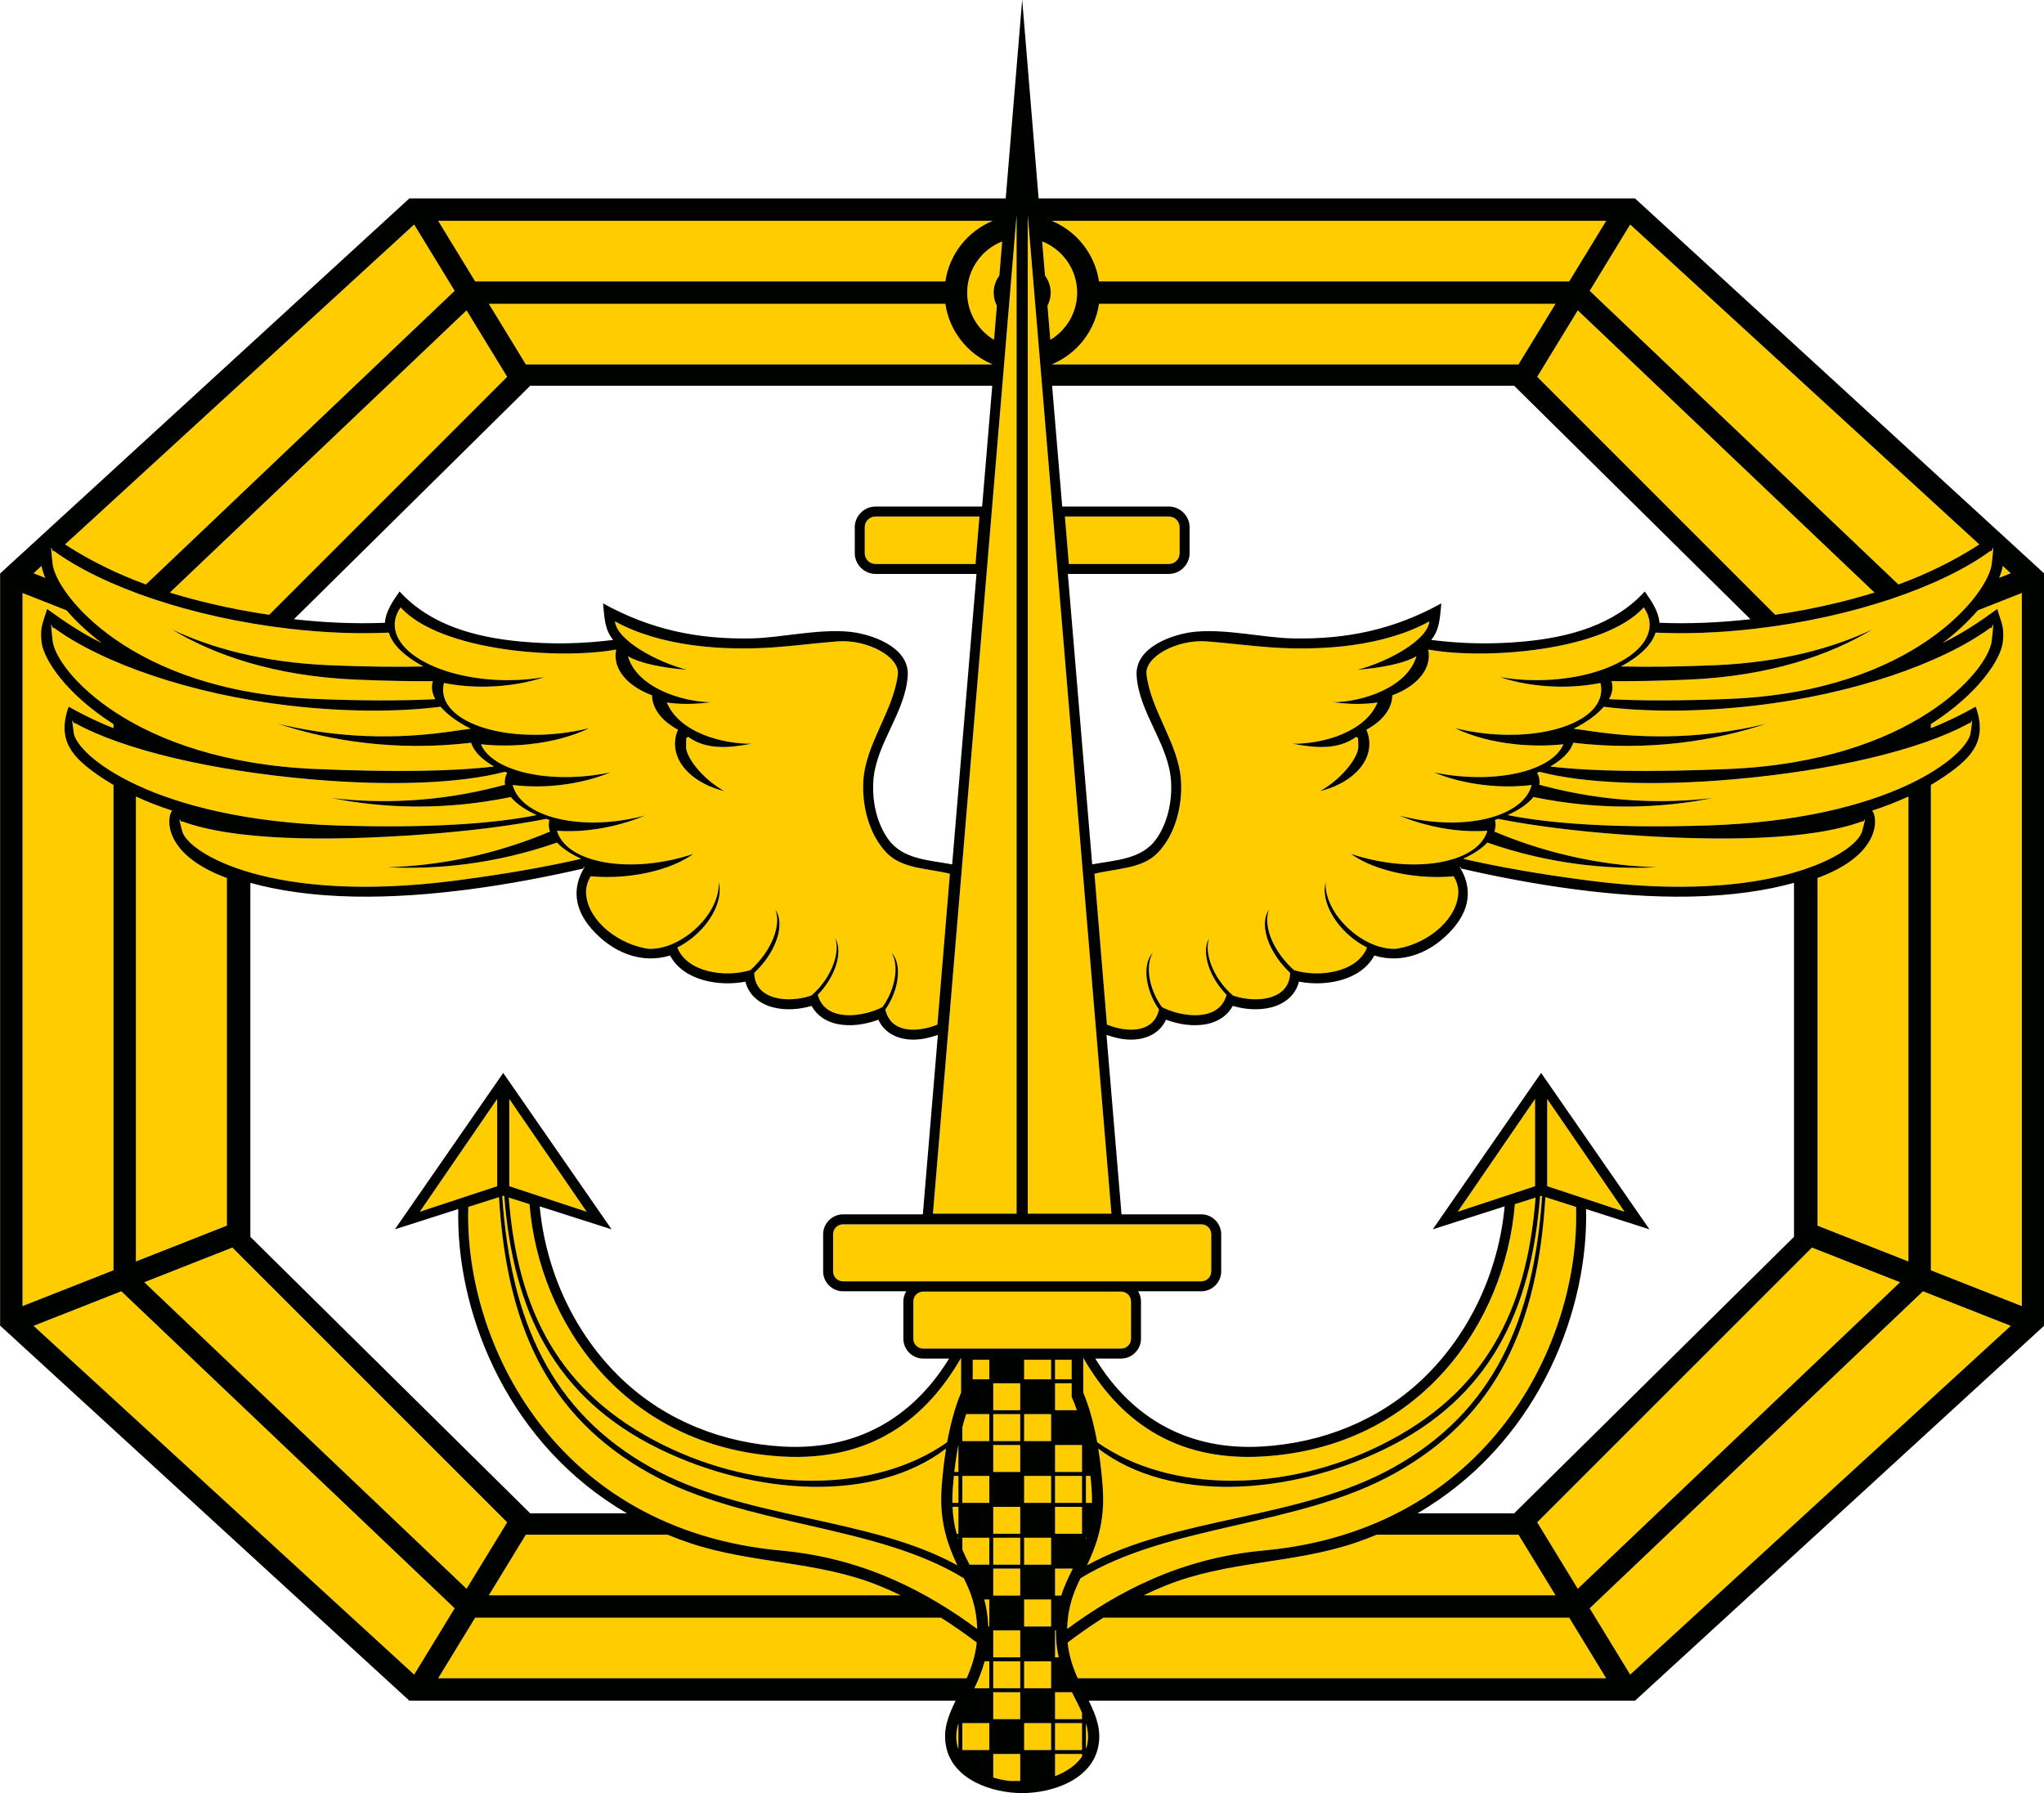 <?xml version="1.0" encoding="UTF-8"?>
<svg xmlns="http://www.w3.org/2000/svg" xmlns:xlink="http://www.w3.org/1999/xlink" width="510.2pt" height="447.6pt" viewBox="0 0 510.2 447.6" version="1.1">
<defs>
<clipPath id="clip1">
  <path d="M 0 0 L 510.199 0 L 510.199 447.602 L 0 447.602 Z M 0 0 "/>
</clipPath>
</defs>
<g id="surface1">
<path style=" stroke:none;fill-rule:evenodd;fill:rgb(100%,79.688%,0%);fill-opacity:1;" d="M 391.684 403.789 L 400.918 418.914 L 269.016 418.914 C 267.848 416.293 266.836 413.387 266.488 409.996 C 269.246 407.91 272.219 405.809 275.422 403.789 Z M 254.652 413.688 L 247.926 413.688 L 247.926 406.961 L 254.652 406.961 Z M 240.215 356.246 C 240.508 355.117 240.824 354.027 241.164 352.98 L 246.938 352.98 L 246.938 359.707 L 240.215 359.707 Z M 255.637 339.414 L 262.363 339.414 L 262.363 344.285 L 255.637 344.285 Z M 267.488 344.285 L 263.352 344.285 L 263.352 339.418 L 267.488 339.418 Z M 267.488 345.27 L 267.488 348.66 C 267.953 349.707 268.387 350.82 268.793 351.992 L 263.352 351.992 L 263.352 345.27 Z M 262.363 359.707 L 255.637 359.707 L 255.637 352.98 L 262.363 352.98 Z M 270.074 367.414 L 263.352 367.414 L 263.352 360.691 L 270.074 360.691 Z M 238.207 367.414 C 238.469 365.078 238.809 362.828 239.219 360.691 L 239.227 360.691 L 239.227 367.414 Z M 254.652 367.414 L 247.926 367.414 L 247.926 360.691 L 254.652 360.691 Z M 270.074 375.129 L 263.352 375.129 L 263.352 368.406 L 270.074 368.406 Z M 237.73 375.129 C 237.711 373.938 237.746 372.668 237.844 371.305 C 237.918 370.324 238.004 369.355 238.102 368.406 L 239.227 368.406 L 239.227 375.129 Z M 272.188 368.406 C 272.285 369.359 272.371 370.324 272.441 371.309 C 272.543 372.668 272.578 373.938 272.559 375.129 L 271.062 375.129 L 271.062 368.406 Z M 246.938 375.129 L 240.215 375.129 L 240.215 368.406 L 246.938 368.406 Z M 262.363 375.129 L 255.637 375.129 L 255.637 368.406 L 262.363 368.406 Z M 262.363 390.555 L 255.637 390.555 L 255.637 383.828 L 262.363 383.828 Z M 238.797 382.84 C 238.254 380.887 237.871 378.691 237.758 376.117 L 239.227 376.117 L 239.227 382.84 Z M 270.074 382.84 L 263.352 382.84 L 263.352 376.117 L 270.074 376.117 Z M 254.652 382.84 L 247.926 382.84 L 247.926 376.117 L 254.652 376.117 Z M 239.227 384.238 C 239.18 384.102 239.137 383.965 239.094 383.828 L 239.227 383.828 Z M 242.008 390.555 C 241.387 389.336 240.773 388.109 240.215 386.809 L 240.215 383.828 L 246.938 383.828 L 246.938 390.555 Z M 254.652 390.555 L 247.926 390.555 L 247.926 383.828 L 254.652 383.828 Z M 271.195 383.828 C 271.152 383.965 271.105 384.102 271.062 384.238 L 271.062 383.828 Z M 263.57 406.965 C 263.57 407.148 263.566 407.332 263.566 407.52 C 263.566 409.762 263.832 411.797 264.266 413.688 L 263.352 413.688 L 263.352 406.965 L 263.574 406.965 Z M 267.781 391.539 C 266.719 393.637 265.68 395.762 264.898 398.266 L 263.352 398.266 L 263.352 391.539 Z M 254.652 398.266 L 247.926 398.266 L 247.926 391.539 L 254.652 391.539 Z M 246.691 405.977 C 246.586 403.402 246.215 401.211 245.68 399.254 L 246.938 399.254 L 246.938 405.977 Z M 262.363 405.977 L 255.637 405.977 L 255.637 399.25 L 262.363 399.25 Z M 254.652 429.113 L 247.926 429.113 L 247.926 422.387 L 254.652 422.387 Z M 271.062 430.141 C 271.574 431.871 271.762 433.598 271.398 435.406 C 271.316 435.797 271.203 436.188 271.062 436.57 Z M 243.211 421.398 C 244.188 419.363 245.121 417.152 245.781 414.672 L 246.938 414.672 L 246.938 421.398 Z M 254.652 421.398 L 247.926 421.398 L 247.926 414.676 L 254.652 414.676 Z M 262.363 421.398 L 255.637 421.398 L 255.637 414.676 L 262.363 414.676 Z M 267.562 422.387 C 268.457 424.195 269.355 425.879 270.074 427.508 L 270.074 429.113 L 263.352 429.113 L 263.352 422.387 Z M 239.227 436.57 C 239.082 436.188 238.973 435.797 238.891 435.406 C 238.527 433.598 238.715 431.871 239.227 430.141 Z M 246.938 436.824 L 240.215 436.824 L 240.215 430.102 L 246.938 430.102 Z M 270.074 438.449 C 268.688 440.473 266.371 442.207 263.352 443.332 L 263.352 437.812 L 270.074 437.812 Z M 270.074 436.824 L 263.352 436.824 L 263.352 430.102 L 270.074 430.102 Z M 262.363 436.824 L 255.637 436.824 L 255.637 430.102 L 262.363 430.102 Z M 251.945 444.535 C 250.512 444.359 249.168 444.066 247.926 443.676 L 247.926 437.812 L 254.652 437.812 L 254.652 444.535 Z M 254.652 359.707 L 247.926 359.707 L 247.926 352.98 L 254.652 352.98 Z M 254.652 351.992 L 247.926 351.992 L 247.926 345.27 L 254.652 345.27 Z M 242.801 339.414 L 246.938 339.414 L 246.938 344.285 L 242.801 344.285 Z M 270.398 338.938 C 278.984 353.867 292.629 364.855 315.082 363.555 C 354.426 361.27 375.695 330.203 378.125 300.57 L 383.297 298.922 C 381.074 327.445 370.566 347.754 344.953 360.562 C 320.715 372.68 291.953 372.734 273.875 359.992 C 273.125 355.844 272.027 351.488 270.398 347.59 Z M 384.418 298.566 L 384.676 298.484 L 384.926 298.562 C 382.785 329.703 372.789 352.332 347.797 366.293 C 324.461 379.336 293.41 378.539 271.32 390.711 C 274.391 384.289 275.797 378.621 275.238 371.074 C 275.043 368.418 274.719 365.113 274.145 361.582 C 291.977 375.215 321.746 373.359 345.68 361.684 C 371.977 348.859 382.184 327.203 384.418 298.566 Z M 385.738 298.82 L 393.391 301.258 C 393.395 301.41 393.398 301.555 393.402 301.703 C 394.301 334.82 372.012 381.867 315.238 387.039 C 294.293 388.949 278.395 397.727 266.379 406.594 C 266.527 401.055 268.023 397.371 269.703 393.953 C 291.887 380.344 324.086 381.203 348.25 367.699 C 373.68 353.492 383.832 330.805 385.738 298.82 Z M 243.91 406.594 C 231.895 397.727 215.996 388.949 195.047 387.039 C 138.277 381.867 115.988 334.82 116.883 301.703 C 116.887 301.555 116.895 301.41 116.898 301.258 L 124.551 298.82 C 126.453 330.805 136.605 353.492 162.035 367.699 C 186.203 381.203 218.406 380.344 240.586 393.953 C 242.27 397.371 243.762 401.055 243.91 406.594 Z M 125.363 298.562 L 125.613 298.484 L 125.871 298.566 C 128.105 327.203 138.312 348.859 164.609 361.684 C 188.539 373.359 218.312 375.215 236.145 361.582 C 235.57 365.113 235.246 368.418 235.051 371.074 C 234.488 378.621 235.898 384.289 238.969 390.711 C 216.879 378.539 185.828 379.336 162.492 366.293 C 137.5 352.332 127.504 329.703 125.363 298.562 Z M 126.992 298.922 L 132.164 300.57 C 134.594 330.203 155.863 361.27 195.207 363.555 C 217.66 364.855 231.305 353.867 239.891 338.938 L 239.891 347.586 C 238.262 351.484 237.164 355.844 236.414 359.992 C 218.336 372.734 189.57 372.68 165.336 360.562 C 139.723 347.754 129.215 327.445 126.992 298.922 Z M 383.164 274.309 L 383.164 296.086 L 363.848 302.461 Z M 127.125 274.309 L 146.441 302.461 L 127.125 296.086 Z M 124.098 274.309 L 124.098 296.086 L 104.781 302.461 Z M 386.191 274.309 L 405.504 302.461 L 386.191 296.086 Z M 265.812 128.926 L 291.762 128.926 C 293.238 128.926 294.445 130.133 294.445 131.609 L 294.445 138.086 C 294.445 139.562 293.238 140.77 291.762 140.77 L 266.793 140.77 Z M 218.527 128.926 L 244.473 128.926 L 243.496 140.77 L 218.527 140.77 C 217.051 140.77 215.844 139.562 215.844 138.086 L 215.844 131.609 C 215.844 130.133 217.051 128.926 218.527 128.926 Z M 253.746 53.711 L 253.746 302.934 L 232.867 302.934 Z M 210.414 305.602 L 299.875 305.602 C 301.23 305.602 302.336 306.711 302.336 308.062 L 302.336 317.363 C 302.336 318.719 301.23 319.828 299.875 319.828 L 210.414 319.828 C 209.059 319.828 207.949 318.719 207.949 317.363 L 207.949 308.062 C 207.949 306.711 209.059 305.602 210.414 305.602 Z M 256.539 53.711 L 277.422 302.934 L 256.539 302.934 Z M 230.438 322.395 L 279.852 322.395 C 281.207 322.395 282.312 323.504 282.312 324.859 L 282.312 334.16 C 282.312 335.512 281.203 336.621 279.852 336.621 L 230.438 336.621 C 229.082 336.621 227.977 335.512 227.977 334.16 L 227.977 324.859 C 227.977 323.504 229.082 322.395 230.438 322.395 Z M 373.008 207.57 C 373.254 206.871 373.355 206.16 373.297 205.445 C 373.273 205.18 373.227 204.914 373.164 204.664 C 373.426 204.578 373.684 204.488 373.941 204.398 C 382.805 206.148 393.273 207.453 404.68 208.289 C 429.27 210.086 451.938 209.773 464.84 205.012 C 465.027 205.84 466.254 202.129 464.789 207.523 C 463.324 212.914 442.59 225.734 396.785 219.824 C 384.375 218.223 373.879 216.359 365.203 214.359 C 367.766 213.203 369.844 211.82 371.254 210.316 C 386.785 215.723 401.375 217.09 413.605 216.473 C 401.43 216.113 387.527 213.684 373.008 207.57 Z M 105.715 166.363 C 98.84 166.512 91.027 166.414 82.238 166.047 C 65.73 165.355 52.77 161.766 42.895 157.105 C 53.336 163.422 68.398 168.785 88.953 169.645 C 95.926 169.938 102.285 170.059 108.047 170.023 C 108 170.172 107.957 170.32 107.926 170.473 C 107.637 171.781 107.91 173.152 108.648 174.52 C 100.262 174.941 90.215 174.938 78.402 174.441 C 32.449 172.516 13.949 148.121 13.137 140.754 C 12.32 133.387 13.098 138.496 13.379 137.453 C 25.57 146.406 47.789 154.113 72.293 156.945 C 81.172 157.969 89.535 158.258 97.055 157.906 C 97.887 160.859 101.078 163.91 105.715 166.363 Z M 233.984 255.754 C 228.844 257.809 222.309 257.879 220.996 251.996 C 221.691 251.004 222.316 249.887 222.828 248.684 C 224.738 244.184 224.508 239.781 222.504 237.777 C 223.918 240.008 223.906 243.922 222.211 247.914 C 221.676 249.18 221.016 250.344 220.273 251.371 C 215.527 253.848 205.973 255.27 204.129 248.309 C 204.977 247.453 205.781 246.469 206.504 245.387 C 209.316 241.148 210.02 236.617 208.469 234.203 C 209.391 236.742 208.559 240.73 206.062 244.488 C 205.012 246.062 203.793 247.414 202.516 248.496 C 196.902 250.449 188.391 249.727 188.273 242.828 C 189.207 241.953 190.094 240.977 190.906 239.914 C 194.629 235.016 195.551 229.781 193.5 226.996 C 194.719 229.926 193.625 234.535 190.324 238.871 C 189.402 240.086 188.379 241.188 187.301 242.152 C 181.258 244.031 171.578 242.855 169.062 236.508 C 170.598 235.738 172.129 234.719 173.562 233.453 C 178.25 229.32 180.48 223.871 179.363 220.121 C 179.691 223.754 177.465 228.453 173.309 232.117 C 171.059 234.102 168.57 235.492 166.191 236.23 C 164.258 236.785 162.531 236.992 161.168 236.73 C 152.973 235.152 146.285 228.789 146.285 222.574 C 146.285 221.289 146.699 219.984 147.43 218.727 C 152.625 219.203 158.434 218.777 163.805 217.305 C 167.645 216.246 170.789 214.797 173.09 213.129 C 172.203 213.43 171.293 213.703 170.363 213.961 C 156.16 217.859 142.199 215.238 139.293 208.121 C 139.188 207.871 139.105 207.621 139.031 207.367 C 143.859 207.715 149.371 207.188 154.918 205.664 C 157.086 205.07 159.133 204.355 161.043 203.551 C 160.129 203.797 159.199 204.02 158.25 204.215 C 143.496 207.305 129.957 203.586 127.965 195.934 C 131.688 196.402 135.766 196.43 139.977 195.93 C 144.566 195.387 148.797 194.277 152.426 192.777 C 152.035 192.859 151.641 192.941 151.242 193.016 C 136.828 195.719 122.879 192.465 120.039 185.773 C 123.812 186.184 127.895 186.203 132.051 185.77 C 137.949 185.148 143.133 183.695 147.109 181.738 C 144.727 182.336 142.195 182.789 139.559 183.078 C 124.371 184.727 111.375 180.121 110.633 172.824 C 110.555 172.039 110.621 171.254 110.82 170.477 C 114.234 171.16 117.992 171.488 121.93 171.379 C 127.051 171.238 131.836 170.383 135.926 169.004 C 133.008 169.512 129.859 169.785 126.574 169.773 C 111.34 169.715 98.742 163.586 98.531 156.121 C 98.488 154.539 99.008 153.02 99.996 151.609 C 109.977 162.559 139.52 164.664 153.453 162.188 C 153.57 162.18 153.684 162.164 153.801 162.145 C 153.691 162.645 153.637 163.152 153.637 163.664 C 153.637 167.855 157.297 171.539 162.746 173.555 C 162.805 176.977 165.309 180.047 169.223 182.137 C 168.734 183.254 168.473 184.438 168.473 185.66 C 168.473 191.078 173.617 195.711 180.789 197.469 C 175.102 194.27 171.246 188.906 171.246 186.461 C 171.246 182.848 171.41 184.719 171.715 183.891 C 176.43 187.328 182.258 186.652 187.609 185.637 C 180.254 185.719 169.562 182.836 166.445 175.344 C 169.277 175.805 173.348 175.859 177.41 175.281 C 170.211 175.16 159.02 171.652 156.727 163.781 C 159.84 165.703 166.324 166.809 171.434 167.172 C 164.125 165.301 154.008 159.902 153.492 155.086 C 164.832 161.371 180.383 162.496 193.219 161.578 C 198.527 161.195 203.883 160.492 209.039 160.094 C 216.422 159.523 224.664 163.93 224.109 168.371 C 222.953 177.594 216.062 185.621 215.496 194.902 C 215.113 201.223 216.965 208.438 221.398 212.961 C 225.254 216.895 231.641 216.746 237.098 218.094 Z M 117.488 181.887 C 115.406 182.199 113.254 182.496 111.023 182.797 C 95.332 184.871 81.223 183.535 69.344 180.641 C 82.316 184.922 98.785 187.605 117.594 185.398 C 118.258 187.555 120.312 189.609 123.324 191.32 C 113.055 192.551 98.434 192.773 78.883 191.953 C 32.93 190.027 13.949 167.309 13.137 159.941 C 12.32 152.574 13.098 157.688 13.379 156.645 C 25.57 165.594 47.789 173.301 72.293 176.133 C 86 177.715 99.184 177.766 109.973 176.414 C 111.66 178.387 114.258 180.281 117.488 181.887 Z M 126.051 195.883 C 125.496 196.027 124.941 196.172 124.379 196.316 C 109.055 200.266 94.883 200.633 82.742 199.188 C 95.234 201.695 110.57 202.453 127.508 198.941 C 128.879 200.621 131.117 202.172 133.969 203.449 C 123.18 205.621 106.723 206.766 84.156 206.047 C 38.207 204.586 19.223 188.539 18.41 182.949 C 17.598 177.355 18.375 181.238 18.656 180.445 C 30.848 187.238 53.066 192.371 77.57 194.52 C 97.59 196.273 114.984 195.539 126.012 192.645 C 126.207 192.73 126.406 192.812 126.609 192.895 C 126.277 193.496 126.074 194.141 126.016 194.805 C 125.984 195.164 125.996 195.523 126.051 195.883 Z M 137.281 207.57 C 122.762 213.684 108.859 216.113 96.684 216.473 C 108.914 217.09 123.504 215.723 139.035 210.316 C 140.445 211.82 142.523 213.203 145.086 214.359 C 136.41 216.359 125.914 218.223 113.504 219.824 C 67.695 225.734 46.965 212.914 45.5 207.523 C 44.035 202.129 45.262 205.84 45.449 205.012 C 58.352 209.773 81.02 210.086 105.609 208.289 C 117.016 207.453 127.484 206.148 136.348 204.398 C 136.602 204.488 136.863 204.578 137.125 204.664 C 137.059 204.914 137.016 205.18 136.992 205.445 C 136.934 206.16 137.031 206.871 137.281 207.57 Z M 384.238 195.883 C 384.293 195.523 384.305 195.164 384.273 194.805 C 384.215 194.141 384.012 193.496 383.68 192.895 C 383.883 192.812 384.078 192.73 384.277 192.645 C 395.305 195.539 412.699 196.273 432.719 194.52 C 457.223 192.371 479.441 187.238 491.633 180.445 C 491.914 181.238 492.691 177.355 491.875 182.949 C 491.062 188.539 472.082 204.586 426.129 206.047 C 403.566 206.766 387.109 205.621 376.316 203.449 C 379.172 202.172 381.41 200.621 382.777 198.941 C 399.715 202.453 415.055 201.695 427.547 199.188 C 415.406 200.633 401.234 200.266 385.91 196.316 C 385.348 196.172 384.789 196.027 384.238 195.883 Z M 392.801 181.887 C 396.031 180.281 398.629 178.387 400.316 176.414 C 411.105 177.766 424.289 177.715 437.996 176.133 C 462.5 173.301 484.719 165.594 496.91 156.645 C 497.191 157.688 497.965 152.574 497.152 159.941 C 496.34 167.309 477.359 190.027 431.406 191.953 C 411.855 192.773 397.234 192.551 386.965 191.32 C 389.977 189.609 392.031 187.555 392.695 185.398 C 411.504 187.605 427.969 184.922 440.945 180.641 C 429.066 183.535 414.957 184.871 399.266 182.797 C 397.035 182.496 394.879 182.199 392.801 181.887 Z M 273.188 218.098 C 278.648 216.746 285.031 216.898 288.891 212.961 C 293.324 208.438 295.176 201.223 294.789 194.902 C 294.227 185.621 287.332 177.598 286.18 168.371 C 285.625 163.93 293.867 159.523 301.246 160.094 C 306.406 160.496 311.762 161.195 317.066 161.578 C 329.906 162.496 345.453 161.371 356.793 155.09 C 356.281 159.902 346.164 165.301 338.855 167.172 C 343.965 166.809 350.449 165.703 353.562 163.781 C 351.27 171.652 340.078 175.16 332.875 175.285 C 336.941 175.859 341.012 175.805 343.844 175.344 C 340.727 182.836 330.031 185.719 322.68 185.641 C 328.031 186.652 333.859 187.328 338.57 183.891 C 338.879 184.719 339.043 182.848 339.043 186.461 C 339.043 188.91 335.184 194.27 329.5 197.469 C 336.672 195.715 341.816 191.078 341.816 185.66 C 341.816 184.438 341.555 183.254 341.066 182.137 C 344.98 180.047 347.48 176.977 347.543 173.555 C 352.992 171.539 356.652 167.859 356.652 163.664 C 356.652 163.152 356.598 162.645 356.488 162.145 C 356.602 162.164 356.719 162.18 356.832 162.188 C 370.77 164.664 400.309 162.559 410.293 151.609 C 411.281 153.023 411.801 154.539 411.758 156.129 C 411.547 163.586 398.949 169.715 383.715 169.773 C 380.43 169.785 377.277 169.512 374.363 169.004 C 378.453 170.383 383.238 171.242 388.359 171.379 C 392.293 171.488 396.051 171.16 399.469 170.477 C 399.668 171.258 399.734 172.039 399.652 172.828 C 398.914 180.121 385.918 184.727 370.73 183.078 C 368.094 182.789 365.562 182.336 363.18 181.738 C 367.156 183.695 372.34 185.152 378.238 185.77 C 382.395 186.203 386.477 186.184 390.25 185.773 C 387.406 192.465 373.461 195.719 359.047 193.016 C 358.648 192.941 358.254 192.863 357.863 192.781 C 361.492 194.277 365.723 195.387 370.312 195.93 C 374.523 196.43 378.602 196.402 382.324 195.934 C 380.332 203.586 366.793 207.309 352.039 204.219 C 351.09 204.02 350.16 203.797 349.246 203.551 C 351.156 204.359 353.203 205.07 355.367 205.664 C 360.918 207.188 366.426 207.715 371.258 207.367 C 371.184 207.621 371.098 207.871 370.996 208.121 C 368.09 215.238 354.129 217.859 339.926 213.961 C 338.992 213.703 338.086 213.43 337.199 213.133 C 339.5 214.797 342.645 216.254 346.48 217.305 C 351.855 218.777 357.664 219.211 362.859 218.73 C 363.586 219.984 364.004 221.289 364.004 222.574 C 364.004 228.789 357.316 235.152 349.117 236.73 C 347.758 236.992 346.027 236.785 344.094 236.23 C 341.715 235.488 339.23 234.098 336.98 232.117 C 332.824 228.453 330.598 223.754 330.926 220.121 C 329.809 223.871 332.039 229.32 336.727 233.453 C 338.16 234.719 339.691 235.742 341.227 236.508 C 338.711 242.852 329.035 244.035 322.992 242.156 C 321.914 241.188 320.891 240.09 319.965 238.879 C 316.668 234.535 315.57 229.93 316.789 226.996 C 314.742 229.781 315.664 235.016 319.387 239.914 C 320.195 240.977 321.082 241.953 322.016 242.828 C 321.898 249.727 313.395 250.449 307.781 248.496 C 306.5 247.422 305.277 246.062 304.227 244.488 C 301.73 240.73 300.902 236.742 301.82 234.203 C 300.27 236.617 300.973 241.148 303.785 245.387 C 304.508 246.469 305.312 247.449 306.16 248.309 C 304.32 255.27 294.773 253.852 290.023 251.379 C 289.281 250.348 288.617 249.18 288.078 247.914 C 286.383 243.922 286.371 240.012 287.789 237.777 C 285.781 239.781 285.555 244.184 287.465 248.684 C 287.977 249.887 288.602 250.996 289.297 251.988 C 287.984 257.879 281.449 257.812 276.305 255.754 Z M 404.57 166.363 C 409.211 163.91 412.398 160.859 413.234 157.906 C 420.754 158.258 429.117 157.969 437.996 156.945 C 462.5 154.113 484.719 146.406 496.91 137.453 C 497.191 138.496 497.965 133.387 497.152 140.754 C 496.34 148.121 477.84 172.516 431.887 174.441 C 420.074 174.938 410.027 174.941 401.641 174.52 C 402.379 173.152 402.652 171.781 402.363 170.473 C 402.328 170.32 402.289 170.172 402.238 170.023 C 408.004 170.059 414.359 169.938 421.332 169.645 C 441.891 168.785 456.949 163.422 467.395 157.105 C 457.52 161.766 444.555 165.355 428.051 166.047 C 419.262 166.414 411.449 166.512 404.57 166.363 Z M 241.273 418.914 L 109.371 418.914 L 118.605 403.789 L 234.871 403.789 C 238.074 405.809 241.043 407.91 243.801 409.996 C 243.457 413.387 242.441 416.293 241.273 418.914 Z M 260.84 68.785 C 261.73 69.973 262.262 71.449 262.262 73.039 C 262.262 74.219 261.973 75.328 261.461 76.312 L 262.168 84.824 C 266.172 82.422 268.863 78.039 268.863 73.039 C 268.863 67.246 265.238 62.27 260.137 60.266 Z M 248.824 76.312 C 248.316 75.328 248.027 74.219 248.027 73.039 C 248.027 71.449 248.559 69.977 249.449 68.785 L 250.152 60.266 C 245.051 62.27 241.422 67.246 241.422 73.039 C 241.422 78.035 244.117 82.422 248.121 84.82 Z M 479.996 322.316 L 501.906 330.941 L 406.91 417.992 L 396.805 401.441 Z M 126.59 379.98 L 116.461 396.566 L 36.02 320.059 L 58.008 311.402 Z M 379.031 383.074 L 388.266 398.195 L 285.492 398.195 C 287.223 397.359 289.008 396.562 290.852 395.816 C 306.266 389.559 322.469 390.395 338.059 385.172 C 339.957 384.539 341.828 383.836 343.668 383.074 Z M 224.797 398.195 L 122.023 398.195 L 131.254 383.074 L 166.621 383.074 C 168.461 383.836 170.332 384.539 172.23 385.172 C 187.82 390.395 204.023 389.559 219.438 395.816 C 221.281 396.562 223.066 397.359 224.797 398.195 Z M 452.281 311.402 L 474.27 320.059 L 393.828 396.566 L 383.699 379.98 Z M 28.328 317.074 L 5.625 326.012 L 5.625 148.02 L 16.609 152.348 C 18.871 154.98 21.77 157.77 25.367 160.488 C 20.457 158.094 15.977 155.078 11.742 151.988 C 10.859 155.246 9.918 156.262 10.359 160.246 C 10.824 164.48 16.406 173.164 28.328 180.746 L 28.328 181.758 C 24.422 180.219 20.688 178.383 17.129 176.395 C 14.129 184.855 18.062 189.027 24.637 193.594 C 25.758 194.371 26.988 195.152 28.328 195.934 Z M 493.68 152.348 L 504.664 148.02 L 504.664 326.012 L 481.961 317.074 L 481.961 195.934 C 483.301 195.152 484.531 194.371 485.652 193.594 C 492.227 189.027 496.16 184.855 493.16 176.395 C 489.602 178.383 485.867 180.219 481.961 181.758 L 481.961 180.746 C 493.883 173.164 499.465 164.48 499.93 160.246 C 500.371 156.262 499.43 155.246 498.547 151.988 C 494.312 155.078 489.832 158.094 484.922 160.488 C 488.52 157.77 491.418 154.98 493.68 152.348 Z M 396.805 72.594 L 406.91 56.039 L 494.051 135.895 C 487.617 140.062 480.93 143.289 473.863 145.887 Z M 499.906 141.258 L 501.906 143.094 L 498.992 144.242 C 499.484 143.098 499.785 142.09 499.906 141.258 Z M 42.402 147.906 L 116.461 77.469 L 126.59 94.055 L 67.188 153.453 C 62.191 152.73 57.219 151.773 52.254 150.59 C 48.883 149.789 45.602 148.902 42.402 147.906 Z M 56.633 305.93 L 33.926 314.871 L 33.926 198.82 C 36.625 200.062 39.641 201.258 42.988 202.355 C 41.812 203.336 39.887 212.988 56.633 219.164 Z M 476.363 198.82 L 476.363 314.871 L 453.656 305.93 L 453.656 219.164 C 470.402 212.988 468.477 203.336 467.301 202.355 C 470.648 201.258 473.664 200.062 476.363 198.82 Z M 383.699 94.055 L 393.828 77.469 L 467.887 147.906 C 464.688 148.902 461.406 149.789 458.035 150.59 C 453.07 151.773 448.094 152.73 443.102 153.453 Z M 11.297 144.242 L 8.383 143.094 L 10.383 141.258 C 10.5 142.09 10.801 143.098 11.297 144.242 Z M 16.238 135.895 L 103.375 56.039 L 113.484 72.594 L 36.422 145.887 C 29.359 143.289 22.672 140.062 16.238 135.895 Z M 113.484 401.441 L 103.375 417.992 L 8.383 330.941 L 30.289 322.316 Z M 247.773 55.121 C 241.562 57.691 236.965 63.395 235.965 70.242 L 118.605 70.242 L 109.371 55.121 Z M 274.32 70.242 C 273.324 63.395 268.723 57.691 262.516 55.121 L 400.918 55.121 L 391.684 70.242 Z M 262.668 90.898 C 268.801 88.301 273.332 82.633 274.32 75.84 L 388.266 75.84 L 379.031 90.961 L 262.676 90.961 Z M 131.254 90.961 L 122.023 75.84 L 235.965 75.84 C 236.953 82.633 241.488 88.301 247.617 90.898 L 247.613 90.961 Z M 131.254 90.961 "/>
<g clip-path="url(#clip1)" clip-rule="nonzero">
<path style=" stroke:none;fill-rule:evenodd;fill:rgb(0%,0.784%,0%);fill-opacity:1;" d="M 113.484 401.441 L 103.375 417.992 L 8.383 330.941 L 30.289 322.316 Z M 330.926 220.121 C 329.809 223.871 332.039 229.32 336.727 233.453 C 338.16 234.719 339.688 235.738 341.227 236.508 C 338.711 242.852 329.031 244.031 322.992 242.152 C 321.914 241.188 320.887 240.086 319.965 238.871 C 316.668 234.535 315.57 229.926 316.789 226.996 C 314.742 229.781 315.664 235.016 319.387 239.914 C 320.195 240.977 321.082 241.953 322.016 242.828 C 321.898 249.727 313.391 250.445 307.781 248.496 C 306.5 247.414 305.277 246.062 304.227 244.488 C 301.73 240.73 300.902 236.742 301.82 234.203 C 300.27 236.617 300.973 241.148 303.785 245.387 C 304.508 246.469 305.312 247.449 306.16 248.305 C 304.32 255.266 294.773 253.848 290.023 251.379 C 289.281 250.348 288.617 249.18 288.078 247.914 C 286.383 243.922 286.371 240.008 287.789 237.777 C 285.781 239.781 285.555 244.184 287.465 248.684 C 287.977 249.887 288.602 250.996 289.297 251.988 C 287.984 257.879 281.449 257.812 276.305 255.746 L 273.188 218.098 C 278.648 216.746 285.031 216.898 288.891 212.961 C 293.324 208.438 295.176 201.223 294.789 194.902 C 294.227 185.621 287.332 177.598 286.18 168.371 C 285.625 163.93 293.867 159.523 301.246 160.094 C 306.406 160.496 311.762 161.195 317.066 161.578 C 329.906 162.496 345.453 161.371 356.793 155.09 C 356.281 159.902 346.164 165.301 338.855 167.172 C 343.965 166.809 350.449 165.703 353.562 163.781 C 351.27 171.652 340.078 175.16 332.875 175.285 C 336.941 175.859 341.012 175.805 343.844 175.344 C 340.727 182.836 330.031 185.719 322.68 185.641 C 328.031 186.652 333.859 187.328 338.57 183.891 C 338.879 184.719 339.043 182.848 339.043 186.461 C 339.043 188.91 335.184 194.27 329.5 197.469 C 336.672 195.715 341.816 191.078 341.816 185.66 C 341.816 184.438 341.555 183.254 341.066 182.137 C 344.98 180.047 347.48 176.977 347.543 173.555 C 352.992 171.539 356.652 167.859 356.652 163.664 C 356.652 163.152 356.598 162.645 356.488 162.145 C 356.602 162.164 356.719 162.18 356.832 162.188 C 370.77 164.664 400.309 162.559 410.293 151.609 C 411.281 153.023 411.801 154.539 411.758 156.129 C 411.547 163.586 398.949 169.715 383.715 169.773 C 380.43 169.785 377.277 169.512 374.363 169.004 C 378.453 170.383 383.238 171.242 388.359 171.379 C 392.293 171.488 396.051 171.16 399.469 170.477 C 399.668 171.258 399.734 172.039 399.652 172.828 C 398.914 180.121 385.918 184.727 370.73 183.078 C 368.094 182.789 365.562 182.336 363.18 181.738 C 367.156 183.695 372.34 185.152 378.238 185.77 C 382.395 186.203 386.477 186.184 390.25 185.773 C 387.406 192.465 373.461 195.719 359.047 193.016 C 358.648 192.941 358.254 192.863 357.863 192.781 C 361.492 194.277 365.723 195.387 370.312 195.93 C 374.523 196.43 378.602 196.402 382.324 195.934 C 380.332 203.586 366.793 207.309 352.039 204.219 C 351.09 204.02 350.16 203.797 349.246 203.551 C 351.156 204.359 353.203 205.07 355.367 205.664 C 360.918 207.188 366.426 207.715 371.258 207.367 C 371.184 207.621 371.098 207.871 370.996 208.121 C 368.09 215.238 354.129 217.859 339.926 213.961 C 338.992 213.703 338.086 213.43 337.199 213.133 C 339.5 214.797 342.645 216.254 346.48 217.305 C 351.855 218.777 357.664 219.211 362.859 218.73 C 363.586 219.984 364.004 221.289 364.004 222.574 C 364.004 228.789 357.316 235.152 349.117 236.73 C 347.754 236.992 346.023 236.785 344.082 236.227 C 341.707 235.484 339.227 234.098 336.98 232.117 C 332.824 228.453 330.598 223.754 330.926 220.121 Z M 272.621 215.754 L 266.547 143.258 L 291.762 143.258 C 294.57 143.258 296.934 140.898 296.934 138.09 L 296.934 131.609 C 296.934 128.801 294.57 126.438 291.762 126.438 L 265.137 126.438 L 262.613 96.289 L 377.941 96.289 L 436.922 154.566 C 429.387 155.402 421.789 155.762 414.215 155.453 C 413.988 152.551 412.254 150.07 410.555 147.637 C 402.918 156.016 391.715 159.039 380.617 160.105 C 372.566 160.871 365.25 160.719 357.234 159.738 C 359.453 157.059 359.414 153.91 359.762 150.609 C 347.98 157.141 336.105 159.633 322.672 159.348 C 315.355 159.195 306.535 156.996 298.57 157.664 C 293.148 158.117 283.23 161.359 283.711 168.672 C 284.324 177.992 291.738 185.719 292.305 195.047 C 292.602 199.973 291.496 205.379 288.594 209.453 C 284.992 214.523 278.414 214.68 272.621 215.754 Z M 353.797 377.742 C 354.691 377.223 355.578 376.688 356.453 376.133 C 384.797 358.172 396.508 326.305 395.895 301.789 L 411.727 306.852 L 384.676 267.809 L 357.629 306.852 L 375.574 301.117 C 374.059 317.469 366.762 333.199 354.902 344.391 C 344 354.672 329.867 360.199 314.945 361.066 C 296.848 362.117 282.637 354.207 273.391 339.109 L 279.852 339.109 C 282.547 339.109 284.801 336.855 284.801 334.16 L 284.801 324.859 C 284.801 323.961 284.551 323.078 284.086 322.312 L 299.875 322.312 C 302.57 322.312 304.824 320.062 304.824 317.367 L 304.824 308.062 C 304.824 305.367 302.574 303.113 299.879 303.113 L 279.941 303.113 L 276.188 258.324 C 278.121 258.992 280.094 259.48 282.188 259.504 C 285.875 259.539 289.422 258.059 291.047 254.531 C 294.277 255.727 298 256.316 301.395 255.578 C 304.074 254.996 306.375 253.527 307.715 251.078 C 310.762 251.988 314.176 252.242 317.285 251.453 C 320.582 250.629 323.402 248.434 324.23 245.027 C 327.473 245.664 331.289 245.605 334.672 244.656 C 338.223 243.656 341.344 241.68 343.035 238.508 C 350.332 240.73 357.574 237.656 362.68 231.789 C 366.84 227.008 367.602 221.73 364.395 216.484 C 364.469 216.453 364.539 216.434 364.609 216.406 L 364.648 216.781 C 382.703 220.938 403.234 224.137 421.793 223.797 C 432.453 223.598 441.074 222.234 447.797 220.367 L 447.797 308.723 L 377.941 377.742 Z M 234.102 258.324 L 230.348 303.113 L 210.414 303.113 C 207.715 303.113 205.465 305.367 205.465 308.062 L 205.465 317.363 C 205.465 320.074 207.699 322.312 210.41 322.312 L 226.203 322.312 C 225.75 323.059 225.488 323.93 225.488 324.855 L 225.488 334.16 C 225.488 336.871 227.723 339.109 230.434 339.109 L 236.898 339.109 C 227.652 354.207 213.441 362.117 195.34 361.066 C 180.422 360.199 166.285 354.672 155.387 344.391 C 143.527 333.195 136.23 317.469 134.715 301.117 L 152.66 306.852 L 125.609 267.809 L 98.562 306.852 L 114.395 301.789 C 113.781 326.305 125.488 358.172 153.832 376.133 C 154.711 376.688 155.598 377.223 156.492 377.742 L 132.348 377.742 L 62.488 308.723 L 62.488 220.367 C 69.211 222.234 77.836 223.598 88.492 223.797 C 107.055 224.137 127.586 220.938 145.637 216.781 L 145.676 216.406 C 145.75 216.434 145.82 216.453 145.895 216.484 C 142.688 221.73 143.449 227.008 147.605 231.789 C 152.711 237.656 159.957 240.73 167.254 238.508 C 168.945 241.68 172.066 243.656 175.617 244.656 C 179 245.605 182.816 245.664 186.059 245.027 C 186.887 248.434 189.707 250.629 193.004 251.453 C 196.113 252.242 199.527 251.988 202.574 251.078 C 203.914 253.527 206.215 254.996 208.895 255.578 C 212.289 256.316 216.012 255.727 219.242 254.531 C 220.867 258.059 224.414 259.539 228.102 259.504 C 230.195 259.48 232.164 258.992 234.102 258.324 Z M 132.348 96.289 L 247.676 96.289 L 245.148 126.438 L 218.523 126.438 C 215.707 126.438 213.355 128.789 213.355 131.609 L 213.355 138.086 C 213.355 140.895 215.719 143.258 218.523 143.258 L 243.742 143.258 L 237.668 215.754 C 231.871 214.68 225.297 214.523 221.691 209.453 C 218.793 205.379 217.684 199.973 217.984 195.047 C 218.551 185.719 225.965 177.992 226.578 168.672 C 227.059 161.359 217.141 158.117 211.715 157.664 C 203.75 156.996 194.934 159.195 187.617 159.348 C 174.184 159.633 162.309 157.141 150.527 150.609 C 150.875 153.91 150.836 157.059 153.055 159.738 C 145.039 160.719 137.719 160.871 129.668 160.105 C 118.574 159.039 107.371 156.016 99.734 147.637 C 98.035 150.07 96.301 152.551 96.074 155.453 C 88.5 155.762 80.902 155.402 73.367 154.566 Z M 274.145 361.582 C 291.977 375.215 321.746 373.359 345.68 361.684 C 371.977 348.859 382.184 327.203 384.418 298.566 L 384.676 298.484 L 384.926 298.562 C 382.785 329.703 372.789 352.332 347.797 366.293 C 324.461 379.336 293.406 378.539 271.32 390.711 C 274.391 384.289 275.797 378.621 275.238 371.074 C 275.043 368.418 274.715 365.113 274.145 361.582 Z M 383.297 298.922 C 381.07 327.445 370.566 347.754 344.953 360.562 C 320.715 372.68 291.953 372.734 273.875 359.992 C 273.125 355.844 272.027 351.488 270.398 347.59 L 270.398 338.938 C 278.984 353.867 292.629 364.855 315.082 363.555 C 354.426 361.27 375.695 330.203 378.125 300.57 Z M 238.965 390.711 C 216.879 378.539 185.828 379.336 162.492 366.293 C 137.5 352.332 127.504 329.703 125.363 298.562 L 125.613 298.484 L 125.871 298.566 C 128.105 327.203 138.312 348.859 164.609 361.684 C 188.539 373.359 218.312 375.215 236.141 361.582 C 235.57 365.113 235.246 368.418 235.051 371.074 C 234.488 378.621 235.898 384.289 238.965 390.711 Z M 124.551 298.82 C 126.453 330.805 136.605 353.492 162.035 367.699 C 186.203 381.203 218.402 380.344 240.582 393.953 C 242.266 397.371 243.762 401.055 243.91 406.594 C 231.895 397.727 215.996 388.949 195.047 387.039 C 138.277 381.867 115.988 334.82 116.883 301.703 C 116.887 301.555 116.895 301.41 116.898 301.258 Z M 236.414 359.992 C 218.332 372.734 189.57 372.68 165.336 360.562 C 139.723 347.754 129.215 327.445 126.992 298.922 L 132.164 300.57 C 134.594 330.203 155.863 361.27 195.207 363.555 C 217.66 364.855 231.305 353.867 239.891 338.938 L 239.891 347.586 C 238.262 351.484 237.164 355.844 236.414 359.992 Z M 269.703 393.953 C 291.883 380.344 324.086 381.203 348.25 367.699 C 373.68 353.492 383.832 330.805 385.738 298.82 L 393.391 301.258 C 393.395 301.41 393.398 301.555 393.402 301.703 C 394.301 334.82 372.012 381.867 315.238 387.039 C 294.293 388.949 278.395 397.727 266.379 406.594 C 266.527 401.055 268.02 397.371 269.703 393.953 Z M 240.215 356.246 C 240.508 355.117 240.824 354.027 241.164 352.98 L 246.938 352.98 L 246.938 359.707 L 240.215 359.707 Z M 255.637 339.414 L 262.363 339.414 L 262.363 344.285 L 255.637 344.285 Z M 267.488 344.285 L 263.352 344.285 L 263.352 339.418 L 267.488 339.418 Z M 267.488 345.27 L 267.488 348.66 C 267.953 349.707 268.387 350.82 268.793 351.992 L 263.352 351.992 L 263.352 345.27 Z M 270.074 367.414 L 263.352 367.414 L 263.352 360.691 L 270.074 360.691 Z M 238.207 367.414 C 238.469 365.078 238.809 362.828 239.219 360.691 L 239.227 360.691 L 239.227 367.414 Z M 254.652 367.414 L 247.926 367.414 L 247.926 360.691 L 254.652 360.691 Z M 262.363 359.707 L 255.637 359.707 L 255.637 352.98 L 262.363 352.98 Z M 237.73 375.129 C 237.711 373.938 237.746 372.668 237.844 371.305 C 237.918 370.324 238.004 369.355 238.102 368.406 L 239.227 368.406 L 239.227 375.129 Z M 272.188 368.406 C 272.285 369.359 272.371 370.324 272.441 371.309 C 272.543 372.668 272.578 373.938 272.559 375.129 L 271.062 375.129 L 271.062 368.406 Z M 246.938 375.129 L 240.215 375.129 L 240.215 368.406 L 246.938 368.406 Z M 262.363 375.129 L 255.637 375.129 L 255.637 368.406 L 262.363 368.406 Z M 270.074 375.129 L 263.352 375.129 L 263.352 368.406 L 270.074 368.406 Z M 262.363 390.555 L 255.637 390.555 L 255.637 383.828 L 262.363 383.828 Z M 238.797 382.84 C 238.254 380.887 237.871 378.691 237.758 376.117 L 239.227 376.117 L 239.227 382.84 Z M 270.074 382.84 L 263.352 382.84 L 263.352 376.117 L 270.074 376.117 Z M 254.652 382.84 L 247.926 382.84 L 247.926 376.117 L 254.652 376.117 Z M 239.227 384.238 C 239.18 384.102 239.137 383.965 239.094 383.828 L 239.227 383.828 Z M 242.008 390.555 C 241.387 389.336 240.773 388.109 240.215 386.809 L 240.215 383.828 L 246.938 383.828 L 246.938 390.555 Z M 254.652 390.555 L 247.926 390.555 L 247.926 383.828 L 254.652 383.828 Z M 271.195 383.828 C 271.152 383.965 271.105 384.102 271.062 384.238 L 271.062 383.828 Z M 263.57 406.965 C 263.57 407.148 263.566 407.332 263.566 407.52 C 263.566 409.762 263.832 411.797 264.266 413.688 L 263.352 413.688 L 263.352 406.965 L 263.574 406.965 Z M 267.781 391.539 C 266.719 393.637 265.68 395.762 264.898 398.266 L 263.352 398.266 L 263.352 391.539 Z M 254.652 398.266 L 247.926 398.266 L 247.926 391.539 L 254.652 391.539 Z M 246.691 405.977 C 246.586 403.402 246.215 401.211 245.68 399.254 L 246.938 399.254 L 246.938 405.977 Z M 262.363 405.977 L 255.637 405.977 L 255.637 399.25 L 262.363 399.25 Z M 254.652 413.688 L 247.926 413.688 L 247.926 406.961 L 254.652 406.961 Z M 254.652 429.113 L 247.926 429.113 L 247.926 422.387 L 254.652 422.387 Z M 271.062 430.141 C 271.574 431.871 271.762 433.598 271.398 435.406 C 271.316 435.797 271.203 436.188 271.062 436.57 Z M 243.211 421.398 C 244.188 419.363 245.121 417.152 245.781 414.672 L 246.938 414.672 L 246.938 421.398 Z M 254.652 421.398 L 247.926 421.398 L 247.926 414.676 L 254.652 414.676 Z M 262.363 421.398 L 255.637 421.398 L 255.637 414.676 L 262.363 414.676 Z M 267.562 422.387 C 268.457 424.195 269.355 425.879 270.074 427.508 L 270.074 429.113 L 263.352 429.113 L 263.352 422.387 Z M 239.227 436.57 C 239.082 436.188 238.973 435.797 238.891 435.406 C 238.527 433.598 238.715 431.871 239.227 430.141 Z M 246.938 436.824 L 240.215 436.824 L 240.215 430.102 L 246.938 430.102 Z M 270.074 438.449 C 268.688 440.473 266.371 442.207 263.352 443.332 L 263.352 437.812 L 270.074 437.812 Z M 270.074 436.824 L 263.352 436.824 L 263.352 430.102 L 270.074 430.102 Z M 262.363 436.824 L 255.637 436.824 L 255.637 430.102 L 262.363 430.102 Z M 251.945 444.535 C 250.512 444.359 249.168 444.066 247.926 443.676 L 247.926 437.812 L 254.652 437.812 L 254.652 444.535 Z M 254.652 359.707 L 247.926 359.707 L 247.926 352.98 L 254.652 352.98 Z M 254.652 351.992 L 247.926 351.992 L 247.926 345.27 L 254.652 345.27 Z M 242.801 339.414 L 246.938 339.414 L 246.938 344.285 L 242.801 344.285 Z M 383.164 274.309 L 383.164 296.086 L 363.848 302.461 Z M 127.125 274.309 L 146.441 302.461 L 127.125 296.086 Z M 124.098 274.309 L 124.098 296.086 L 104.781 302.461 Z M 386.191 274.309 L 405.504 302.461 L 386.191 296.086 Z M 265.812 128.926 L 291.762 128.926 C 293.238 128.926 294.445 130.133 294.445 131.609 L 294.445 138.086 C 294.445 139.562 293.238 140.77 291.762 140.77 L 266.793 140.77 Z M 218.527 128.926 L 244.473 128.926 L 243.496 140.77 L 218.527 140.77 C 217.051 140.77 215.844 139.562 215.844 138.086 L 215.844 131.609 C 215.844 130.133 217.051 128.926 218.527 128.926 Z M 253.746 53.711 L 253.746 302.934 L 232.867 302.934 Z M 210.414 305.602 L 299.875 305.602 C 301.23 305.602 302.336 306.711 302.336 308.062 L 302.336 317.363 C 302.336 318.719 301.23 319.828 299.875 319.828 L 210.414 319.828 C 209.059 319.828 207.949 318.719 207.949 317.363 L 207.949 308.062 C 207.949 306.711 209.059 305.602 210.414 305.602 Z M 256.539 53.711 L 277.422 302.934 L 256.539 302.934 Z M 230.438 322.395 L 279.852 322.395 C 281.207 322.395 282.312 323.504 282.312 324.859 L 282.312 334.16 C 282.312 335.512 281.203 336.621 279.852 336.621 L 230.438 336.621 C 229.082 336.621 227.977 335.512 227.977 334.16 L 227.977 324.859 C 227.977 323.504 229.082 322.395 230.438 322.395 Z M 373.008 207.57 C 373.254 206.871 373.355 206.16 373.297 205.445 C 373.273 205.18 373.227 204.914 373.164 204.664 C 373.426 204.578 373.684 204.488 373.941 204.398 C 382.805 206.148 393.273 207.453 404.68 208.289 C 429.27 210.086 451.938 209.773 464.84 205.012 C 465.027 205.84 466.254 202.129 464.789 207.523 C 463.324 212.914 442.59 225.734 396.785 219.824 C 384.375 218.223 373.879 216.359 365.203 214.359 C 367.766 213.203 369.844 211.82 371.254 210.316 C 386.785 215.723 401.375 217.09 413.605 216.473 C 401.43 216.113 387.527 213.684 373.008 207.57 Z M 105.715 166.363 C 98.84 166.512 91.027 166.414 82.238 166.047 C 65.73 165.355 52.77 161.766 42.895 157.105 C 53.336 163.422 68.398 168.785 88.953 169.645 C 95.926 169.938 102.285 170.059 108.047 170.023 C 108 170.172 107.957 170.32 107.926 170.473 C 107.637 171.781 107.91 173.152 108.648 174.52 C 100.262 174.941 90.215 174.938 78.402 174.441 C 32.449 172.516 13.949 148.121 13.137 140.754 C 12.32 133.387 13.098 138.496 13.379 137.453 C 25.57 146.406 47.789 154.113 72.293 156.945 C 81.172 157.969 89.535 158.258 97.055 157.906 C 97.887 160.859 101.078 163.91 105.715 166.363 Z M 233.984 255.754 C 228.844 257.809 222.309 257.879 220.996 251.992 C 221.691 250.996 222.316 249.887 222.828 248.684 C 224.738 244.184 224.508 239.781 222.504 237.777 C 223.918 240.008 223.906 243.922 222.211 247.914 C 221.676 249.18 221.016 250.344 220.273 251.371 C 215.527 253.848 205.973 255.27 204.129 248.309 C 204.977 247.449 205.781 246.469 206.504 245.387 C 209.316 241.148 210.02 236.617 208.469 234.203 C 209.391 236.742 208.559 240.73 206.062 244.488 C 205.012 246.062 203.793 247.414 202.516 248.492 C 196.902 250.445 188.391 249.727 188.273 242.828 C 189.207 241.953 190.094 240.977 190.906 239.914 C 194.629 235.016 195.551 229.781 193.5 226.996 C 194.719 229.926 193.625 234.535 190.324 238.871 C 189.402 240.086 188.379 241.188 187.301 242.152 C 181.262 244.031 171.578 242.852 169.062 236.508 C 170.598 235.738 172.129 234.719 173.562 233.453 C 178.25 229.32 180.48 223.871 179.363 220.121 C 179.691 223.754 177.465 228.453 173.309 232.117 C 171.062 234.098 168.582 235.484 166.207 236.227 C 164.266 236.785 162.535 236.992 161.168 236.73 C 152.973 235.152 146.285 228.789 146.285 222.574 C 146.285 221.289 146.699 219.984 147.43 218.727 C 152.625 219.203 158.434 218.777 163.805 217.305 C 167.645 216.246 170.789 214.797 173.09 213.129 C 172.203 213.43 171.293 213.703 170.363 213.961 C 156.16 217.859 142.199 215.238 139.293 208.121 C 139.188 207.871 139.105 207.621 139.031 207.367 C 143.859 207.715 149.371 207.188 154.918 205.664 C 157.086 205.07 159.133 204.355 161.043 203.551 C 160.129 203.797 159.199 204.02 158.25 204.215 C 143.496 207.305 129.957 203.586 127.965 195.934 C 131.688 196.402 135.766 196.43 139.977 195.93 C 144.566 195.387 148.797 194.277 152.426 192.777 C 152.035 192.859 151.641 192.941 151.242 193.016 C 136.828 195.719 122.879 192.465 120.039 185.773 C 123.812 186.184 127.895 186.203 132.051 185.77 C 137.949 185.148 143.133 183.695 147.109 181.738 C 144.727 182.336 142.195 182.789 139.559 183.078 C 124.371 184.727 111.375 180.121 110.633 172.824 C 110.555 172.039 110.621 171.254 110.82 170.477 C 114.234 171.16 117.992 171.488 121.93 171.379 C 127.051 171.238 131.836 170.383 135.926 169.004 C 133.008 169.512 129.859 169.785 126.574 169.773 C 111.34 169.715 98.742 163.586 98.531 156.121 C 98.488 154.539 99.008 153.02 99.996 151.609 C 109.977 162.559 139.52 164.664 153.453 162.188 C 153.57 162.18 153.684 162.164 153.801 162.145 C 153.691 162.645 153.637 163.152 153.637 163.664 C 153.637 167.855 157.297 171.539 162.746 173.555 C 162.805 176.977 165.309 180.047 169.223 182.137 C 168.734 183.254 168.473 184.438 168.473 185.66 C 168.473 191.078 173.617 195.711 180.789 197.469 C 175.102 194.27 171.246 188.906 171.246 186.461 C 171.246 182.848 171.41 184.719 171.715 183.891 C 176.43 187.328 182.258 186.652 187.609 185.637 C 180.254 185.719 169.562 182.836 166.445 175.344 C 169.277 175.805 173.348 175.859 177.41 175.281 C 170.211 175.16 159.02 171.652 156.727 163.781 C 159.84 165.703 166.324 166.809 171.434 167.172 C 164.125 165.301 154.008 159.902 153.492 155.086 C 164.832 161.371 180.383 162.496 193.219 161.578 C 198.527 161.195 203.883 160.492 209.039 160.094 C 216.422 159.523 224.664 163.93 224.109 168.371 C 222.953 177.594 216.062 185.621 215.496 194.902 C 215.113 201.223 216.965 208.438 221.398 212.961 C 225.254 216.895 231.641 216.746 237.098 218.094 Z M 117.488 181.887 C 115.406 182.199 113.254 182.496 111.023 182.797 C 95.332 184.871 81.223 183.535 69.344 180.641 C 82.316 184.922 98.785 187.605 117.594 185.398 C 118.258 187.555 120.312 189.609 123.324 191.32 C 113.055 192.551 98.434 192.773 78.883 191.953 C 32.93 190.027 13.949 167.309 13.137 159.941 C 12.32 152.574 13.098 157.688 13.379 156.645 C 25.57 165.594 47.789 173.301 72.293 176.133 C 86 177.715 99.184 177.766 109.973 176.414 C 111.66 178.387 114.258 180.281 117.488 181.887 Z M 126.051 195.883 C 125.496 196.027 124.941 196.172 124.379 196.316 C 109.055 200.266 94.883 200.633 82.742 199.188 C 95.234 201.695 110.57 202.453 127.508 198.941 C 128.879 200.621 131.117 202.172 133.969 203.449 C 123.18 205.621 106.723 206.766 84.156 206.047 C 38.207 204.586 19.223 188.539 18.41 182.949 C 17.598 177.355 18.375 181.238 18.656 180.445 C 30.848 187.238 53.066 192.371 77.57 194.52 C 97.59 196.273 114.984 195.539 126.012 192.645 C 126.207 192.73 126.406 192.812 126.609 192.895 C 126.277 193.496 126.074 194.141 126.016 194.805 C 125.984 195.164 125.996 195.523 126.051 195.883 Z M 137.281 207.57 C 122.762 213.684 108.859 216.113 96.684 216.473 C 108.914 217.09 123.504 215.723 139.035 210.316 C 140.445 211.82 142.523 213.203 145.086 214.359 C 136.41 216.359 125.914 218.223 113.504 219.824 C 67.695 225.734 46.965 212.914 45.5 207.523 C 44.035 202.129 45.262 205.84 45.449 205.012 C 58.352 209.773 81.02 210.086 105.609 208.289 C 117.016 207.453 127.484 206.148 136.348 204.398 C 136.602 204.488 136.863 204.578 137.125 204.664 C 137.059 204.914 137.016 205.18 136.992 205.445 C 136.934 206.16 137.031 206.871 137.281 207.57 Z M 384.238 195.883 C 384.293 195.523 384.305 195.164 384.273 194.805 C 384.215 194.141 384.012 193.496 383.68 192.895 C 383.883 192.812 384.078 192.73 384.277 192.645 C 395.305 195.539 412.699 196.273 432.719 194.52 C 457.223 192.371 479.441 187.238 491.633 180.445 C 491.914 181.238 492.691 177.355 491.875 182.949 C 491.062 188.539 472.082 204.586 426.129 206.047 C 403.566 206.766 387.109 205.621 376.316 203.449 C 379.172 202.172 381.41 200.621 382.777 198.941 C 399.715 202.453 415.055 201.695 427.547 199.188 C 415.406 200.633 401.234 200.266 385.91 196.316 C 385.348 196.172 384.789 196.027 384.238 195.883 Z M 392.801 181.887 C 396.031 180.281 398.629 178.387 400.316 176.414 C 411.105 177.766 424.289 177.715 437.996 176.133 C 462.5 173.301 484.719 165.594 496.91 156.645 C 497.191 157.688 497.965 152.574 497.152 159.941 C 496.34 167.309 477.359 190.027 431.406 191.953 C 411.855 192.773 397.234 192.551 386.965 191.32 C 389.977 189.609 392.031 187.555 392.695 185.398 C 411.504 187.605 427.969 184.922 440.945 180.641 C 429.066 183.535 414.957 184.871 399.266 182.797 C 397.035 182.496 394.879 182.199 392.801 181.887 Z M 404.57 166.363 C 409.211 163.91 412.398 160.859 413.234 157.906 C 420.754 158.258 429.117 157.969 437.996 156.945 C 462.5 154.113 484.719 146.406 496.91 137.453 C 497.191 138.496 497.965 133.387 497.152 140.754 C 496.34 148.121 477.84 172.516 431.887 174.441 C 420.074 174.938 410.027 174.941 401.641 174.52 C 402.379 173.152 402.652 171.781 402.363 170.473 C 402.328 170.32 402.289 170.172 402.238 170.023 C 408.004 170.059 414.359 169.938 421.332 169.645 C 441.891 168.785 456.949 163.422 467.395 157.105 C 457.52 161.766 444.555 165.355 428.051 166.047 C 419.262 166.414 411.449 166.512 404.57 166.363 Z M 479.996 322.316 L 501.906 330.941 L 406.91 417.992 L 396.805 401.441 Z M 126.59 379.98 L 116.461 396.566 L 36.02 320.059 L 58.008 311.402 Z M 452.281 311.402 L 474.27 320.059 L 393.828 396.566 L 383.699 379.98 Z M 235.969 70.242 L 118.605 70.242 L 109.371 55.121 L 247.773 55.121 C 241.566 57.691 236.965 63.395 235.969 70.242 Z M 262.516 55.121 L 400.918 55.121 L 391.684 70.242 L 274.32 70.242 C 273.324 63.395 268.723 57.691 262.516 55.121 Z M 42.402 147.906 L 116.461 77.469 L 126.59 94.055 L 67.188 153.453 C 62.195 152.727 57.219 151.773 52.254 150.59 C 48.883 149.789 45.602 148.902 42.402 147.906 Z M 16.238 135.895 L 103.375 56.039 L 113.484 72.594 L 36.426 145.887 C 29.359 143.289 22.672 140.062 16.238 135.895 Z M 11.297 144.242 L 8.383 143.094 L 10.383 141.258 C 10.5 142.09 10.805 143.098 11.297 144.242 Z M 28.328 195.93 L 28.328 317.074 L 5.625 326.012 L 5.625 148.02 L 16.609 152.348 C 18.871 154.98 21.773 157.77 25.367 160.488 C 20.457 158.094 15.977 155.078 11.742 151.988 C 10.859 155.246 9.918 156.262 10.359 160.246 C 10.824 164.48 16.406 173.164 28.328 180.746 L 28.328 181.758 C 24.422 180.219 20.688 178.383 17.129 176.395 C 14.129 184.855 18.062 189.027 24.637 193.594 C 25.758 194.371 26.988 195.152 28.328 195.93 Z M 56.633 219.164 L 56.633 305.93 L 33.926 314.871 L 33.926 198.82 C 36.625 200.062 39.641 201.258 42.988 202.355 C 41.812 203.336 39.887 212.988 56.633 219.164 Z M 476.363 198.82 L 476.363 314.871 L 453.656 305.93 L 453.656 219.164 C 470.402 212.988 468.477 203.336 467.301 202.355 C 470.648 201.258 473.664 200.062 476.363 198.82 Z M 493.68 152.348 L 504.664 148.02 L 504.664 326.012 L 481.961 317.074 L 481.961 195.934 C 483.301 195.152 484.531 194.371 485.652 193.594 C 492.227 189.027 496.16 184.855 493.16 176.395 C 489.602 178.383 485.867 180.219 481.961 181.758 L 481.961 180.746 C 493.883 173.164 499.465 164.48 499.93 160.246 C 500.371 156.262 499.43 155.246 498.547 151.988 C 494.312 155.078 489.832 158.094 484.922 160.488 C 488.516 157.77 491.418 154.98 493.68 152.348 Z M 499.906 141.262 L 501.906 143.094 L 498.996 144.238 C 499.488 143.098 499.785 142.09 499.906 141.262 Z M 473.863 145.887 L 396.805 72.594 L 406.91 56.039 L 494.051 135.895 C 487.617 140.062 480.93 143.289 473.863 145.887 Z M 443.102 153.453 L 383.699 94.055 L 393.828 77.469 L 467.887 147.906 C 464.688 148.898 461.406 149.789 458.035 150.59 C 453.07 151.773 448.094 152.73 443.102 153.453 Z M 262.668 90.898 C 268.801 88.301 273.332 82.633 274.324 75.84 L 388.266 75.84 L 379.031 90.961 L 262.676 90.961 Z M 260.137 60.266 C 265.238 62.27 268.863 67.246 268.863 73.039 C 268.863 78.039 266.172 82.422 262.168 84.824 L 261.461 76.312 C 261.973 75.328 262.262 74.219 262.262 73.039 C 262.262 71.449 261.73 69.973 260.84 68.785 Z M 248.121 84.82 C 244.117 82.422 241.422 78.035 241.422 73.039 C 241.422 67.246 245.051 62.27 250.152 60.266 L 249.449 68.785 C 248.559 69.977 248.027 71.449 248.027 73.039 C 248.027 74.219 248.316 75.328 248.824 76.312 Z M 247.613 90.961 L 131.254 90.961 L 122.023 75.84 L 235.969 75.84 C 236.957 82.633 241.488 88.301 247.617 90.898 Z M 224.797 398.195 L 122.023 398.195 L 131.254 383.074 L 166.625 383.074 C 168.465 383.836 170.332 384.539 172.23 385.172 C 187.82 390.395 204.023 389.559 219.438 395.816 C 221.281 396.562 223.066 397.359 224.797 398.195 Z M 241.273 418.914 L 109.371 418.914 L 118.605 403.789 L 234.871 403.789 C 238.074 405.809 241.043 407.91 243.801 409.996 C 243.457 413.387 242.441 416.293 241.273 418.914 Z M 275.418 403.789 L 391.684 403.789 L 400.918 418.914 L 269.016 418.914 C 267.848 416.293 266.836 413.387 266.488 409.996 C 269.246 407.91 272.219 405.809 275.418 403.789 Z M 343.664 383.074 L 379.031 383.074 L 388.266 398.195 L 285.492 398.195 C 287.223 397.359 289.008 396.562 290.852 395.816 C 306.266 389.559 322.469 390.395 338.059 385.172 C 339.957 384.539 341.824 383.836 343.664 383.074 Z M 510.262 143.152 L 408.109 49.527 L 259.246 49.527 L 255.145 -0.09 L 251.039 49.527 L 102.176 49.527 L 0.027 143.152 L 0.027 330.883 L 102.176 424.508 L 238.531 424.508 C 236.668 428.293 235.312 431.773 236.16 435.973 C 237.848 444.332 247.762 447.57 255.145 447.57 C 262.527 447.57 272.441 444.332 274.129 435.973 C 274.977 431.773 273.621 428.293 271.758 424.508 L 408.109 424.508 L 510.262 330.883 Z M 510.262 143.152 "/>
</g>
</g>
</svg>
